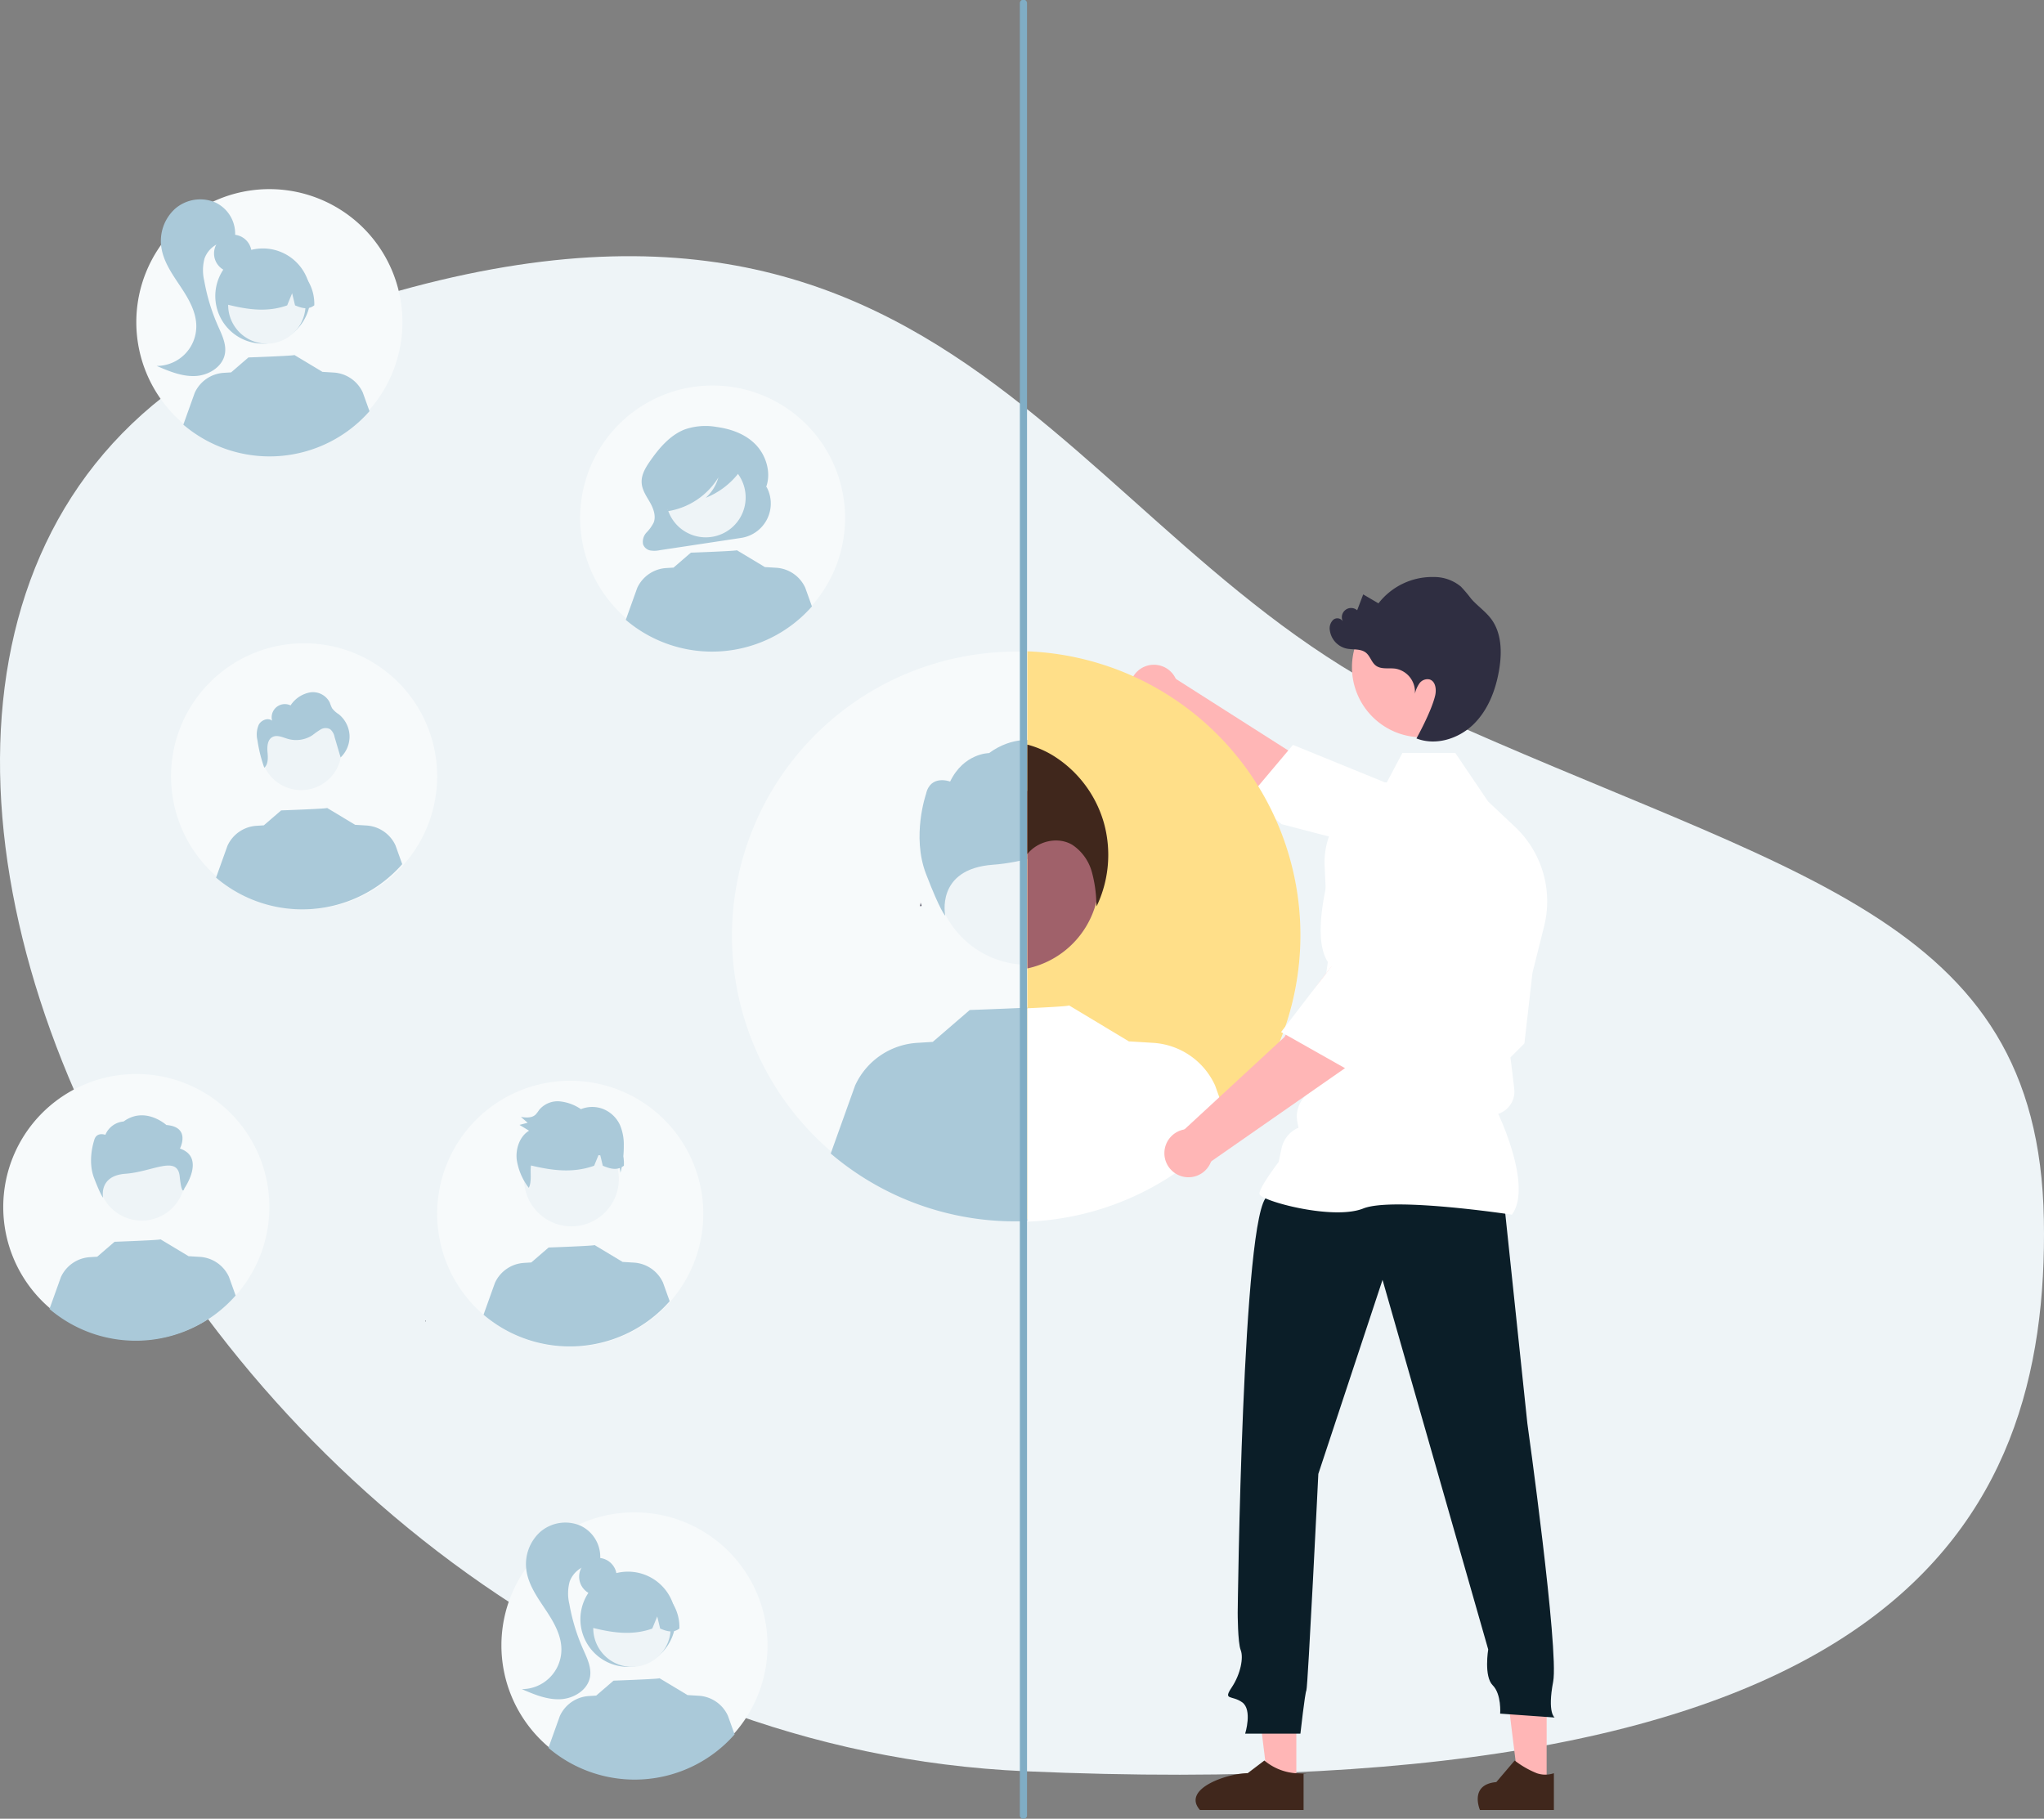 <svg xmlns="http://www.w3.org/2000/svg" width="570.543" height="507.711" viewBox="0 0 570.543 507.711">
  <rect x="0" y="0" width="570.543" height="507.711" fill="#808080" stroke="none"/>
  <g id="Grupo_2223" data-name="Grupo 2223" transform="translate(-1036 -8422.869)">
    <path id="Trazado_5455" data-name="Trazado 5455" d="M-1140.506,957.767c-182.653,66.948-39.064,393.269,203.572,403.957s285.852-68.616,284.339-153.989-70.73-95.637-173.259-142.264S-957.853,890.82-1140.506,957.767Z" transform="translate(2259.101 7555.6)" fill="#eef4f7"/>
    <g id="Grupo_2095" data-name="Grupo 2095" transform="translate(148.554 1465.884)">
      <path id="Trazado_1692" data-name="Trazado 1692" d="M236.459,317.351h-7.928l-3.772-30.577h11.7Z" transform="translate(1012.834 7137.222)" fill="#ffb6b6"/>
      <path id="Trazado_1693" data-name="Trazado 1693" d="M243.05,315.6l-25.561,0h-3.367c-5.224-5.954,7.821-10.271,13.316-10.271h0l4.669-3.544a15.278,15.278,0,0,0,8.711,3.544c5.072.233,2.231,0,2.231,0Z" transform="translate(1008.265 7146.657)" fill="#40271c"/>
      <path id="Trazado_1694" data-name="Trazado 1694" d="M279.361,317.351h-7.928l-3.77-30.577h11.7Z" transform="translate(1039.799 7137.222)" fill="#ffb6b6"/>
      <path id="Trazado_1695" data-name="Trazado 1695" d="M285.953,315.6H265.319s-3.1-7.12,4.556-7.79l5.136-6.024a25.929,25.929,0,0,0,6.163,3.542,7.252,7.252,0,0,0,4.779,0Z" transform="translate(1035.229 7146.657)" fill="#40271c"/>
      <path id="Trazado_1696" data-name="Trazado 1696" d="M297.11,205.7l6.667,63.342s8.877,63.423,7.209,72.175.417,10,.417,10l-15.21-1.083s.417-5.418-2.083-7.918-1.251-10-1.251-10l-29.5-103.178-17.92,54.174s-2.917,59.592-3.334,60.426-1.668,12.085-1.668,12.085H225.016s2.085-6.667-.832-8.752-5.418-.417-2.918-4.167,3.334-8.335,2.5-10.417-.834-10.419-.834-10.419,1.251-112.515,8.335-116.265,65.842,0,65.842,0" transform="translate(1009.994 7085.221)" fill="#0b1e28"/>
      <path id="Trazado_1697" data-name="Trazado 1697" d="M214.548,111.7a79.337,79.337,0,1,1-79.337,79.337A79.338,79.338,0,0,1,214.548,111.7" transform="translate(956.553 7027.188)" fill="#f7fafb"/>
      <path id="Trazado_1698" data-name="Trazado 1698" d="M195.9,133.614a25.87,25.87,0,1,1-25.87,25.87,25.87,25.87,0,0,1,25.87-25.87" transform="translate(978.435 7040.961)" fill="#eef4f7"/>
      <path id="Trazado_1699" data-name="Trazado 1699" d="M220.354,146.656s6.734-12.877-8.084-14.047c0,0-12.634-11.46-25.51-2.094,0,0-7.024,0-10.864,7.947,0,0-5.524-2.094-6.739,3.513,0,0-4.042,11.706,0,22.242s5.384,11.706,5.384,11.706-2.835-13.074,13.331-14.244,31-11.3,32.349,1.578,2.829,7.06,2.829,7.06,12.8-18.391-2.7-23.659" transform="translate(976.759 7036.7)" fill="#aac9d9"/>
      <path id="Trazado_1700" data-name="Trazado 1700" d="M263.137,205.745a79.311,79.311,0,0,1-111,8.022l6.805-18.988a20.417,20.417,0,0,1,17.344-11.909l4.33-.267,10.323-8.9s27.813-.993,27.4-1.467l16.848,10.133-.015-.07,6.623.407a20.413,20.413,0,0,1,17.345,11.911Z" transform="translate(967.191 7065.233)" fill="#aac9d9"/>
      <path id="Trazado_1701" data-name="Trazado 1701" d="M167.579,154.841v.029a1.324,1.324,0,0,1-.088-.335Z" transform="translate(976.841 7054.11)" fill="#f2f2f2"/>
      <path id="Trazado_1702" data-name="Trazado 1702" d="M167.59,154.741c.073.306.16.612.248.9a2.735,2.735,0,0,1-.365.073Z" transform="translate(976.83 7054.239)" fill="#f2f2f2"/>
      <path id="Trazado_1704" data-name="Trazado 1704" d="M167.491,154.535l.088.306v.029a1.2,1.2,0,0,1-.088-.335" transform="translate(976.841 7054.11)" fill="#ffb6b6"/>
      <path id="Trazado_1707" data-name="Trazado 1707" d="M167.59,154.741c.073.306.16.612.248.9a2.735,2.735,0,0,1-.365.073Z" transform="translate(976.83 7054.239)" fill="#2f2e41"/>
      <path id="Trazado_1709" data-name="Trazado 1709" d="M185.554,507.709a.952.952,0,0,1-1-.9V.9a1,1,0,0,1,2,0V506.809a.952.952,0,0,1-1,.9" transform="translate(987.566 6956.985)" fill="#80adc5"/>
      <path id="Trazado_1710" data-name="Trazado 1710" d="M271.138,163.652l-27.6-6.77-36.8-31.282,6.128-9.727L246.2,137.107s22.053,5.6,29.595,12.054Z" transform="translate(1001.511 7029.811)" fill="#ffb6b6"/>
      <path id="Trazado_1711" data-name="Trazado 1711" d="M210.127,113.952a6.723,6.723,0,1,1-6.726,6.724,6.724,6.724,0,0,1,6.726-6.724" transform="translate(999.41 7028.604)" fill="#ffb6b6"/>
      <path id="Trazado_1712" data-name="Trazado 1712" d="M261.707,138.123l-25.594-10.435-12.3,14.606,9.137,7.529,24.911,6.475.018.065c1.749,6.449,13,10.826,22.13,13.363a12.286,12.286,0,0,0,12.018-20.5l-8.291-8.313Z" transform="translate(1012.239 7037.237)" fill="#fff"/>
      <path id="Trazado_1713" data-name="Trazado 1713" d="M296.071,257.961l.1-.14c5.333-7.467-2.687-25.408-3.9-28.009a6.53,6.53,0,0,0,4.469-6.975l-.521-4.433-.544-4.348,3.9-3.9.01-.1,2.242-19.61,3.259-13.025a28.6,28.6,0,0,0-8.116-27.712l-7.532-7.1-9.155-13.544H265.519l-5.061,9.559A21.517,21.517,0,0,0,243.809,160.6l1.148,25.074-4.491,31.22,0,5.649-2.339,2.6a8.088,8.088,0,0,0-1.918,7l.308,1.537a8.09,8.09,0,0,0-4.724,5.74l-.821,3.834c-.7.928-5.341,7.113-5.341,8.8,0,.254.187.5.59.772,3.161,2.142,20.635,6.506,28.368,3.41,8.238-3.293,40.986,1.648,41.317,1.7Z" transform="translate(1013.379 7038.107)" fill="#fff"/>
      <path id="Trazado_1714" data-name="Trazado 1714" d="M261.029,102.377a19.55,19.55,0,1,1-19.55,19.55,19.55,19.55,0,0,1,19.55-19.55" transform="translate(1023.342 7021.329)" fill="#ffb6b6"/>
      <path id="Trazado_1718" data-name="Trazado 1718" d="M282.751,110.634c-1.589-2.143-3.874-3.666-5.622-5.682A38.892,38.892,0,0,0,274.3,101.6a11.638,11.638,0,0,0-7.522-2.687,18.976,18.976,0,0,0-15.494,7.353l-4.262-2.5q-.843,2.216-1.684,4.431a2.584,2.584,0,0,0-3.938,3.233,1.785,1.785,0,0,0-2.741-.576,3.305,3.305,0,0,0-.943,3.008,6.053,6.053,0,0,0,4.566,5.006c1.853.414,4.011-.02,5.495,1.166,1.19.949,1.549,2.681,2.764,3.6,1.5,1.133,3.61.609,5.47.86a6.573,6.573,0,0,1,5.438,7.025,8.157,8.157,0,0,1,1.272-2.923,2.773,2.773,0,0,1,2.817-1.093c1.7.508,1.972,2.816,1.562,4.535-1.089,4.561-5.214,11.934-5.214,11.934,5.356,2.114,11.74.116,15.873-3.894s6.286-9.688,7.224-15.371c.795-4.817.682-10.155-2.228-14.077" transform="translate(1020.937 7019.149)" fill="#2f2e41"/>
      <g id="Grupo_2088" data-name="Grupo 2088" transform="translate(1049.052 7064.602)">
        <path id="Trazado_1719" data-name="Trazado 1719" d="M110.963,39.892a36.977,36.977,0,1,1,0-.329v.329" transform="translate(-36.679 -2.75)" fill="#f7fafb"/>
        <path id="Trazado_1720" data-name="Trazado 1720" d="M85.191,28.531h0l-.186.331c1.637-4.032.148-9-2.769-12.039s-6.975-4.43-10.969-4.98a17.8,17.8,0,0,0-8.861.688c-4.085,1.573-7.2,5.215-9.808,9-1.191,1.731-2.362,3.707-2.244,5.872.111,2.01,1.3,3.715,2.28,5.421s1.794,3.82,1.092,5.68a11.1,11.1,0,0,1-2.017,2.815,3.771,3.771,0,0,0-.96,3.271,2.67,2.67,0,0,0,1.99,1.729,7.057,7.057,0,0,0,2.64-.063l22.769-3.441a9.705,9.705,0,0,0,7.044-14.287" transform="translate(-32.858 -0.276)" fill="#aac9d9"/>
        <path id="Trazado_1721" data-name="Trazado 1721" d="M55.786,27.822a11.132,11.132,0,1,1,9.2,12.771,11.132,11.132,0,0,1-9.2-12.771" transform="translate(-31.377 1.647)" fill="#eef4f7"/>
        <path id="Trazado_1722" data-name="Trazado 1722" d="M98.854,54.368a37.128,37.128,0,0,1-51.963,3.756l3.185-8.89A9.56,9.56,0,0,1,58.2,43.658l2.027-.125,4.832-4.168s13.022-.465,12.828-.687l7.888,4.744-.006-.032,3.1.189a9.557,9.557,0,0,1,8.119,5.577Z" transform="translate(-33.823 7.297)" fill="#aac9d9"/>
        <path id="Trazado_1723" data-name="Trazado 1723" d="M78.176,19.863c-.288-1.52-1.838-2.215-3.166-2.553a30.507,30.507,0,0,0-11.8-.647c-2.87.409-5.808,1.312-7.892,3.552a10.618,10.618,0,0,0-2.683,6.836,8.141,8.141,0,0,0,.974,4.342,4.025,4.025,0,0,0,3.346,2.157l.133.465A20.267,20.267,0,0,0,71.139,24.6a12.054,12.054,0,0,1-3.523,5.691,21.945,21.945,0,0,0,9.474-7.3,4.133,4.133,0,0,0,1.085-3.129" transform="translate(-32.221 1.057)" fill="#aac9d9"/>
      </g>
      <g id="Grupo_2090" data-name="Grupo 2090" transform="translate(925.495 7009.778)">
        <path id="Trazado_1724" data-name="Trazado 1724" d="M97.976,84.8a37.142,37.142,0,1,1-37.141,37.141A37.142,37.142,0,0,1,97.976,84.8" transform="translate(-60.835 -84.798)" fill="#f7fafb"/>
        <path id="Trazado_1725" data-name="Trazado 1725" d="M83.035,94.737a5.244,5.244,0,1,1-5.244,5.244,5.244,5.244,0,0,1,5.244-5.244" transform="translate(-56.094 -82.019)" fill="#aac9d9"/>
        <path id="Trazado_1726" data-name="Trazado 1726" d="M91.349,97.742a13.285,13.285,0,1,1-13.284,13.284A13.284,13.284,0,0,1,91.349,97.742" transform="translate(-56.017 -81.178)" fill="#aac9d9"/>
        <path id="Trazado_1727" data-name="Trazado 1727" d="M91.664,101.63a10.8,10.8,0,1,1-10.795,10.8,10.8,10.8,0,0,1,10.795-10.8" transform="translate(-55.233 -80.091)" fill="#eef4f7"/>
        <path id="Trazado_1728" data-name="Trazado 1728" d="M99.143,101.861a12.364,12.364,0,0,0-18.8,10.791c5.5,1.382,11.279,2.439,17.145.331l1.386-3.391.816,3.392c1.786.731,3.578,1.349,5.368-.006a12.622,12.622,0,0,0-5.916-11.117" transform="translate(-55.38 -80.532)" fill="#aac9d9"/>
        <path id="Trazado_1729" data-name="Trazado 1729" d="M81.649,87.9a10.726,10.726,0,0,0-11.2,1.725,12.13,12.13,0,0,0-3.871,10.8c.594,4.026,3.042,7.492,5.3,10.879s4.46,7.1,4.457,11.167a11.071,11.071,0,0,1-11.048,11.064c3.441,1.481,7.032,2.99,10.772,2.815s7.662-2.581,8.273-6.277c.44-2.662-.866-5.258-1.957-7.728a54.691,54.691,0,0,1-3.82-12.575,12.639,12.639,0,0,1,.073-6.227,7.311,7.311,0,0,1,7.264-4.8l1.236-1.112a9.625,9.625,0,0,0-5.482-9.73" transform="translate(-59.59 -84.175)" fill="#aac9d9"/>
        <path id="Trazado_1730" data-name="Trazado 1730" d="M123.054,136.673a37.128,37.128,0,0,1-51.963,3.756l3.185-8.89a9.56,9.56,0,0,1,8.121-5.575l2.027-.125,4.832-4.168s13.022-.464,12.828-.687l7.888,4.744-.006-.032,3.1.189a9.557,9.557,0,0,1,8.119,5.577Z" transform="translate(-57.967 -74.679)" fill="#aac9d9"/>
      </g>
      <g id="Grupo_2183" data-name="Grupo 2183" transform="translate(1027.406 7379.158)">
        <path id="Trazado_1724-2" data-name="Trazado 1724" d="M97.976,84.8a37.142,37.142,0,1,1-37.141,37.141A37.142,37.142,0,0,1,97.976,84.8" transform="translate(-60.835 -84.798)" fill="#f7fafb"/>
        <path id="Trazado_1725-2" data-name="Trazado 1725" d="M83.035,94.737a5.244,5.244,0,1,1-5.244,5.244,5.244,5.244,0,0,1,5.244-5.244" transform="translate(-56.094 -82.019)" fill="#aac9d9"/>
        <path id="Trazado_1726-2" data-name="Trazado 1726" d="M91.349,97.742a13.285,13.285,0,1,1-13.284,13.284A13.284,13.284,0,0,1,91.349,97.742" transform="translate(-56.017 -81.178)" fill="#aac9d9"/>
        <path id="Trazado_1727-2" data-name="Trazado 1727" d="M91.664,101.63a10.8,10.8,0,1,1-10.795,10.8,10.8,10.8,0,0,1,10.795-10.8" transform="translate(-55.233 -80.091)" fill="#eef4f7"/>
        <path id="Trazado_1728-2" data-name="Trazado 1728" d="M99.143,101.861a12.364,12.364,0,0,0-18.8,10.791c5.5,1.382,11.279,2.439,17.145.331l1.386-3.391.816,3.392c1.786.731,3.578,1.349,5.368-.006a12.622,12.622,0,0,0-5.916-11.117" transform="translate(-55.38 -80.532)" fill="#aac9d9"/>
        <path id="Trazado_1729-2" data-name="Trazado 1729" d="M81.649,87.9a10.726,10.726,0,0,0-11.2,1.725,12.13,12.13,0,0,0-3.871,10.8c.594,4.026,3.042,7.492,5.3,10.879s4.46,7.1,4.457,11.167a11.071,11.071,0,0,1-11.048,11.064c3.441,1.481,7.032,2.99,10.772,2.815s7.662-2.581,8.273-6.277c.44-2.662-.866-5.258-1.957-7.728a54.691,54.691,0,0,1-3.82-12.575,12.639,12.639,0,0,1,.073-6.227,7.311,7.311,0,0,1,7.264-4.8l1.236-1.112a9.625,9.625,0,0,0-5.482-9.73" transform="translate(-59.59 -84.175)" fill="#aac9d9"/>
        <path id="Trazado_1730-2" data-name="Trazado 1730" d="M123.054,136.673a37.128,37.128,0,0,1-51.963,3.756l3.185-8.89a9.56,9.56,0,0,1,8.121-5.575l2.027-.125,4.832-4.168s13.022-.464,12.828-.687l7.888,4.744-.006-.032,3.1.189a9.557,9.557,0,0,1,8.119,5.577Z" transform="translate(-57.967 -74.679)" fill="#aac9d9"/>
      </g>
      <g id="Grupo_2089" data-name="Grupo 2089" transform="translate(888.353 7256.796)">
        <path id="Trazado_1731" data-name="Trazado 1731" d="M152.393,34.615a37.142,37.142,0,1,1-37.141,37.141,37.142,37.142,0,0,1,37.141-37.141" transform="translate(-115.252 -34.615)" fill="#f7fafb"/>
        <path id="Trazado_1732" data-name="Trazado 1732" d="M148.107,47.672A12.111,12.111,0,1,1,136,59.784a12.112,12.112,0,0,1,12.112-12.112" transform="translate(-109.452 -30.964)" fill="#eef4f7"/>
        <path id="Trazado_1733" data-name="Trazado 1733" d="M159.214,52.912s3.153-6.028-3.784-6.576c0,0-5.914-5.366-11.943-.981a6.054,6.054,0,0,0-5.087,3.721s-2.586-.98-3.154,1.644c0,0-1.893,5.481,0,10.412s2.521,5.481,2.521,5.481-1.327-6.121,6.241-6.669,14.514-5.289,15.143.74,1.324,3.3,1.324,3.3,5.991-8.609-1.262-11.075" transform="translate(-109.896 -32.094)" fill="#aac9d9"/>
        <path id="Trazado_1734" data-name="Trazado 1734" d="M177.3,86.37a37.128,37.128,0,0,1-51.963,3.756l3.185-8.89a9.558,9.558,0,0,1,8.119-5.575l2.027-.125,4.832-4.168s13.023-.465,12.83-.687l7.886,4.744-.006-.032,3.1.189a9.557,9.557,0,0,1,8.119,5.577Z" transform="translate(-112.432 -24.53)" fill="#aac9d9"/>
      </g>
      <path id="Trazado_1747" data-name="Trazado 1747" d="M82.851,226.613c-.028-.078-.054-.158-.081-.236-.055.049-.109.1-.168.143Z" transform="translate(923.488 7099.263)" fill="#2f2e41"/>
      <g id="Grupo_2092" data-name="Grupo 2092" transform="translate(935.19 7136.556)">
        <path id="Trazado_1744" data-name="Trazado 1744" d="M99.511,199.221A37.142,37.142,0,1,1,62.37,236.362a37.142,37.142,0,0,1,37.141-37.141" transform="translate(-62.37 -199.221)" fill="#f7fafb"/>
        <path id="Trazado_1745" data-name="Trazado 1745" d="M93.218,213.645A11.268,11.268,0,1,1,81.95,224.913a11.268,11.268,0,0,1,11.268-11.268" transform="translate(-56.895 -195.188)" fill="#eef4f7"/>
        <path id="Trazado_1746" data-name="Trazado 1746" d="M124.152,250.839a37.128,37.128,0,0,1-51.963,3.756l3.185-8.89a9.56,9.56,0,0,1,8.121-5.575L85.522,240l4.832-4.168s13.022-.465,12.828-.687l7.888,4.744-.006-.032,3.1.189a9.557,9.557,0,0,1,8.119,5.577Z" transform="translate(-59.624 -189.174)" fill="#aac9d9"/>
        <path id="Trazado_1748" data-name="Trazado 1748" d="M106.959,221.951a8.1,8.1,0,0,0-3.025-5.913,7.1,7.1,0,0,1-1.852-1.673,11.532,11.532,0,0,1-.628-1.569,5.254,5.254,0,0,0-5.541-2.841,8.32,8.32,0,0,0-5.414,3.623,3.686,3.686,0,0,0-5.154,4.271c-1.145-.923-3-.184-3.712,1.1a6.837,6.837,0,0,0-.389,4.312,40.69,40.69,0,0,0,1.916,7.72c1.115-.981,1.047-2.769.91-4.28-.141-1.571-.056-3.488,1.317-4.262,1.327-.75,2.937.073,4.4.5a8.317,8.317,0,0,0,6.878-1.081,21.766,21.766,0,0,1,2.262-1.577,2.669,2.669,0,0,1,2.632-.046,3.68,3.68,0,0,1,1.219,2.143l1.689,5.73a8.1,8.1,0,0,0,2.493-6.156" transform="translate(-57.137 -196.234)" fill="#aac9d9"/>
      </g>
      <g id="Grupo_2091" data-name="Grupo 2091" transform="translate(1009.473 7258.685)">
        <path id="Trazado_1749" data-name="Trazado 1749" d="M54.767,139.913a37.142,37.142,0,1,1-37.141,37.141,37.142,37.142,0,0,1,37.141-37.141" transform="translate(-17.626 -139.913)" fill="#f7fafb"/>
        <path id="Trazado_1751" data-name="Trazado 1751" d="M49.806,150.99a13.231,13.231,0,1,1-13.231,13.231A13.231,13.231,0,0,1,49.806,150.99" transform="translate(-12.327 -136.815)" fill="#eef4f7"/>
        <path id="Trazado_1752" data-name="Trazado 1752" d="M79.7,191.44A37.128,37.128,0,0,1,27.739,195.2l3.185-8.89a9.562,9.562,0,0,1,8.121-5.575l2.027-.125,4.832-4.168s13.022-.465,12.828-.687l7.888,4.744-.006-.032,3.1.189a9.557,9.557,0,0,1,8.119,5.577Z" transform="translate(-14.798 -129.892)" fill="#aac9d9"/>
        <path id="Trazado_1753" data-name="Trazado 1753" d="M64.749,159.73a29.163,29.163,0,0,0,.128-2.971,14,14,0,0,0-1.056-5.729,8.8,8.8,0,0,0-4.605-4.449,8.4,8.4,0,0,0-6.3.006,12.673,12.673,0,0,0-5.984-2.179,6.689,6.689,0,0,0-5.7,2.421,9.32,9.32,0,0,1-1,1.295c-1.057.979-2.664.838-4.069.637l1.891,1.62-2.288.6q1.334.81,2.671,1.619c-2.585,1.552-3.76,4.938-3.45,8.013a16.949,16.949,0,0,0,3.38,7.939c.671-1.414.526-3.107.514-4.7a10.743,10.743,0,0,1,.095-1.545c5.679,1.36,11.611,2.234,17.628.073l1.208-2.956.508.052.7,2.906c1.585.647,3.175,1.214,4.764.619.078.449.124.907.16,1.347.137-.527.255-1.057.362-1.591a4.694,4.694,0,0,0,.6-.384,12.971,12.971,0,0,0-.156-2.644" transform="translate(-12.786 -138.659)" fill="#aac9d9"/>
      </g>
      <path id="Trazado_4877" data-name="Trazado 4877" d="M262.065,190.905a79.329,79.329,0,0,1-76.227,79.257V111.648a79.312,79.312,0,0,1,76.227,79.257" transform="translate(988.372 7027.156)" fill="#ffdf89"/>
      <path id="Trazado_4878" data-name="Trazado 4878" d="M205.865,160.366a24.95,24.95,0,0,1-.772,6.209v.015a25.362,25.362,0,0,1-19.254,18.539V135.588a25.356,25.356,0,0,1,20.026,24.778" transform="translate(988.372 7042.202)" fill="#a0616a"/>
      <path id="Trazado_4879" data-name="Trazado 4879" d="M242.244,205.844a79.043,79.043,0,0,1-56.4,26.877V173.152c6.195-.292,11.8-.6,11.614-.816L214.3,182.465l-.013-.072,6.615.407a20.379,20.379,0,0,1,17.345,11.908l3.833,10.685Z" transform="translate(988.372 7065.298)" fill="#fff"/>
      <path id="Trazado_4880" data-name="Trazado 4880" d="M205.165,172.793c-.029-.409-.044-.8-.073-1.21v-.015a36.044,36.044,0,0,0-1.225-8.292,13.353,13.353,0,0,0-5.421-7.623c-4.037-2.449-9.707-1.122-12.608,2.55V127.64a26.654,26.654,0,0,1,7.74,3.412,32.621,32.621,0,0,1,13.671,18.6,33.319,33.319,0,0,1-2.084,23.144" transform="translate(988.372 7037.207)" fill="#40271c"/>
      <path id="Trazado_4881" data-name="Trazado 4881" d="M273.131,170.282,259.55,195.244,219.923,222.85l-7.844-8.4,29.03-26.818s11.035-19.9,19.2-25.546Z" transform="translate(1004.864 7058.853)" fill="#ffb6b6"/>
      <path id="Trazado_4882" data-name="Trazado 4882" d="M216.05,193.548a6.723,6.723,0,1,1-6.724,6.724,6.724,6.724,0,0,1,6.724-6.724" transform="translate(1003.134 7078.63)" fill="#ffb6b6"/>
      <path id="Trazado_4883" data-name="Trazado 4883" d="M261.067,184.935l8.54-20.5-3.089-11.328a12.286,12.286,0,0,0-23.766.228c-2.339,9.183-4.135,21.122.589,25.846l.047.047-14.057,18.334,20.7,11.7Z" transform="translate(1015.707 7047.528)" fill="#fff"/>
    </g>
  </g>
</svg>
